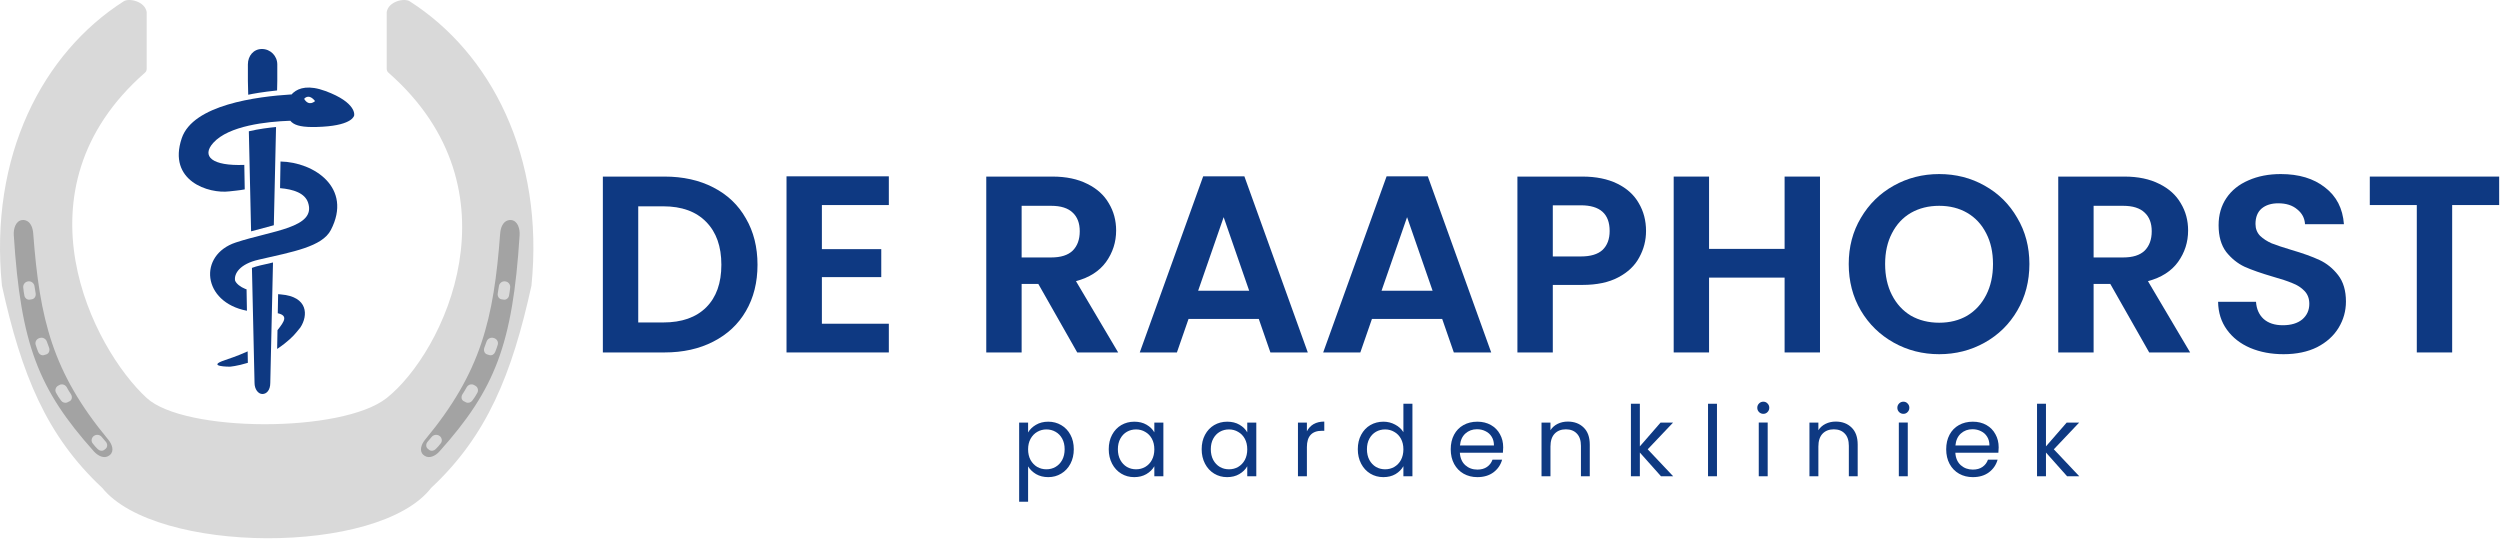 <svg width="320" height="69" viewBox="0 0 320 69" fill="none" xmlns="http://www.w3.org/2000/svg">
    <path fill-rule="evenodd" clip-rule="evenodd" d="M55.189 62.45C48.46 71.148 19.923 70.936 13.087 62.45C5.939 55.783 2.745 47.92 0.248 36.562C-1.416 19.953 5.476 6.775 15.843 0.161C16.52 -0.271 18.547 0.161 18.777 1.544V8.812C18.76 9.032 18.715 9.16 18.547 9.309C1.416 24.332 11.91 44.624 18.777 50.943C23.586 55.368 43.795 55.468 49.498 50.943C56.81 45.142 66.86 24.332 49.728 9.309C49.56 9.16 49.517 9.032 49.498 8.812V1.544C49.728 0.161 51.757 -0.271 52.432 0.161C62.8 6.775 69.693 19.953 68.027 36.562C65.53 47.92 62.338 55.783 55.189 62.45Z" fill="#D9D9D9"/>
    <path fill-rule="evenodd" clip-rule="evenodd" d="M3.273 28.206C3.127 28.161 2.979 28.146 2.826 28.166C1.999 28.273 1.71 29.287 1.765 30.117C2.659 44.047 4.882 49.807 12.023 57.784C12.536 58.355 13.345 58.766 13.966 58.315C14.007 58.284 14.045 58.254 14.083 58.221C14.657 57.719 14.344 56.858 13.857 56.272C6.69 47.639 5.081 40.863 4.252 29.88C4.201 29.186 3.94 28.413 3.273 28.206ZM11.843 56.726C11.637 56.444 11.712 56.051 11.98 55.827C12.292 55.568 12.757 55.611 13.015 55.921C13.166 56.101 13.335 56.3 13.546 56.548C13.766 56.805 13.789 57.193 13.541 57.422C13.474 57.484 13.405 57.541 13.332 57.594C13.079 57.774 12.735 57.71 12.515 57.492C12.273 57.251 12.059 57.025 11.843 56.726ZM7.422 49.381C7.113 49.561 7.004 49.955 7.173 50.27C7.372 50.64 7.565 50.939 7.826 51.286C8.01 51.528 8.333 51.626 8.613 51.506C8.732 51.456 8.838 51.403 8.943 51.341C9.253 51.155 9.266 50.735 9.064 50.435C8.878 50.164 8.725 49.902 8.55 49.58C8.362 49.238 7.939 49.094 7.599 49.281C7.539 49.314 7.481 49.346 7.422 49.381ZM4.562 44.117C4.457 43.759 4.674 43.389 5.033 43.279L5.095 43.26C5.48 43.14 5.88 43.361 6.004 43.744C6.074 43.961 6.159 44.2 6.276 44.489C6.41 44.827 6.289 45.23 5.947 45.358C5.837 45.399 5.726 45.434 5.609 45.461C5.308 45.531 5.014 45.346 4.897 45.06C4.77 44.75 4.663 44.467 4.562 44.117ZM3.599 36.016C3.216 36.064 2.936 36.405 2.974 36.787C3.011 37.176 3.053 37.5 3.127 37.853C3.189 38.157 3.455 38.383 3.764 38.359C3.885 38.348 3.998 38.331 4.113 38.304C4.443 38.227 4.62 37.882 4.564 37.55C4.498 37.171 4.454 36.885 4.414 36.624C4.357 36.239 4.003 35.966 3.615 36.014L3.599 36.016Z" fill="#A3A3A3"/>
    <path fill-rule="evenodd" clip-rule="evenodd" d="M65.004 28.205C65.15 28.16 65.296 28.147 65.449 28.166C66.277 28.272 66.564 29.286 66.511 30.116C65.617 44.046 63.395 49.807 56.251 57.783C55.741 58.354 54.929 58.765 54.311 58.314C54.27 58.284 54.23 58.253 54.192 58.22C53.618 57.718 53.933 56.858 54.419 56.272C61.587 47.639 63.194 40.862 64.022 29.879C64.076 29.187 64.337 28.412 65.004 28.205ZM56.434 56.726C56.64 56.443 56.564 56.05 56.296 55.826C55.985 55.567 55.519 55.612 55.261 55.92C55.11 56.102 54.942 56.299 54.73 56.547C54.51 56.804 54.486 57.194 54.735 57.423C54.802 57.483 54.871 57.54 54.945 57.593C55.196 57.773 55.541 57.709 55.76 57.492C56.004 57.25 56.217 57.024 56.434 56.726ZM60.854 49.38C61.164 49.56 61.272 49.954 61.104 50.27C60.904 50.64 60.712 50.938 60.45 51.284C60.267 51.527 59.942 51.623 59.663 51.505C59.545 51.456 59.438 51.402 59.333 51.339C59.024 51.152 59.01 50.732 59.213 50.434C59.399 50.161 59.551 49.901 59.727 49.579C59.913 49.238 60.337 49.092 60.677 49.281C60.736 49.313 60.794 49.346 60.854 49.38ZM63.715 44.118C63.818 43.758 63.601 43.39 63.244 43.279L63.182 43.26C62.797 43.14 62.396 43.361 62.273 43.743C62.202 43.962 62.118 44.199 62.001 44.489C61.867 44.826 61.987 45.229 62.329 45.358C62.439 45.399 62.551 45.433 62.668 45.46C62.969 45.532 63.263 45.346 63.379 45.059C63.507 44.749 63.613 44.466 63.715 44.118ZM64.677 36.017C65.061 36.063 65.339 36.404 65.303 36.788C65.265 37.177 65.222 37.499 65.15 37.854C65.088 38.156 64.822 38.382 64.512 38.358C64.392 38.349 64.278 38.331 64.162 38.305C63.833 38.226 63.656 37.882 63.713 37.549C63.776 37.17 63.823 36.884 63.861 36.623C63.919 36.238 64.273 35.965 64.662 36.015L64.677 36.017Z" fill="#A3A3A3"/>
    <path d="M41.658 11.652C37.409 10.086 36.631 13.095 36.553 13.747H36.546V13.831C36.541 13.882 36.538 13.916 36.538 13.916H36.546C36.962 15.656 37.27 16.453 41.282 16.22C45.211 15.992 45.333 14.77 45.333 14.77C45.333 14.77 45.717 13.147 41.658 11.652ZM38.931 12.657C38.931 12.657 39.477 11.877 40.33 12.938C40.326 12.938 39.554 13.699 38.931 12.657Z" fill="#0E3982"/>
    <path d="M31.699 44.976C31.295 45.164 30.321 45.587 28.841 46.079C26.242 46.94 29.425 46.936 29.425 46.936C29.425 46.936 30.362 46.863 31.725 46.441L31.699 44.976Z" fill="#0E3982"/>
    <path d="M35.905 20.674L35.847 24.083C37.578 24.228 39.025 24.726 39.431 25.93C40.524 29.17 34.805 29.502 30.168 31.043C25.34 32.645 25.867 38.683 31.608 39.777L31.56 37.033C31.502 37.014 31.441 36.992 31.386 36.975C30.795 36.742 30.248 36.323 30.09 35.914C29.936 35.047 30.673 33.794 33.104 33.24C37.514 32.227 41.241 31.574 42.348 29.442C45.156 24.031 40.184 20.749 35.905 20.674Z" fill="#0E3982"/>
    <path d="M37.304 12.086C32.866 12.36 24.71 13.409 23.263 17.694C21.414 23.178 26.742 24.825 29.351 24.496C29.924 24.426 30.57 24.383 31.326 24.242L31.271 21.106C27.125 21.269 25.745 20.009 27.302 18.28C29.277 16.09 34.111 15.562 37.174 15.455" fill="#0E3982"/>
    <path d="M35.969 37.688C35.84 37.676 35.721 37.665 35.599 37.653L35.555 40.096C36.889 40.394 36.409 41.129 35.555 42.216C35.544 42.229 35.529 42.245 35.519 42.26L35.474 44.665C35.792 44.454 36.11 44.228 36.426 43.978C37.523 43.105 37.774 42.74 38.442 41.924C39.472 40.361 39.429 37.972 35.969 37.688Z" fill="#0E3982"/>
    <path d="M31.852 16.805L32.139 29.611C33.107 29.359 34.307 29.033 35.049 28.831L35.333 16.258C34.484 16.338 33.129 16.501 31.852 16.805Z" fill="#0E3982"/>
    <path d="M33.958 33.827C33.958 33.827 32.82 34.057 32.248 34.29L32.581 49.016C32.581 49.802 33.035 50.433 33.588 50.433C34.142 50.433 34.596 49.917 34.596 49.016L34.943 33.596L33.958 33.827Z" fill="#0E3982"/>
    <path d="M33.528 6.271C32.447 6.271 31.73 7.157 31.73 8.241V10.351L31.771 12.127C32.395 11.992 33.573 11.777 35.467 11.577L35.493 10.355V8.247C35.496 7.157 34.611 6.271 33.528 6.271Z" fill="#0E3982"/>
    <path d="M319.893 22.602V26.246H313.877V45.113H309.35V26.246H303.334V22.602H319.893Z" fill="#0E3982"/>
    <path d="M292.294 45.337C290.719 45.337 289.296 45.07 288.024 44.532C286.773 43.995 285.781 43.221 285.049 42.209C284.315 41.2 283.938 40.007 283.916 38.631H288.768C288.832 39.554 289.155 40.286 289.738 40.823C290.341 41.361 291.161 41.63 292.196 41.63C293.253 41.63 294.083 41.382 294.686 40.888C295.29 40.372 295.592 39.705 295.592 38.888C295.592 38.221 295.388 37.674 294.977 37.244C294.568 36.814 294.05 36.48 293.425 36.243C292.821 35.986 291.981 35.707 290.901 35.405C289.435 34.975 288.239 34.557 287.312 34.147C286.407 33.719 285.619 33.083 284.951 32.245C284.304 31.384 283.981 30.246 283.981 28.827C283.981 27.494 284.315 26.334 284.983 25.345C285.652 24.356 286.591 23.603 287.797 23.086C289.006 22.549 290.384 22.28 291.938 22.28C294.265 22.28 296.153 22.849 297.596 23.989C299.063 25.108 299.872 26.676 300.023 28.697H295.042C294.999 27.924 294.664 27.29 294.04 26.795C293.435 26.279 292.627 26.022 291.613 26.022C290.73 26.022 290.018 26.246 289.48 26.699C288.963 27.149 288.703 27.806 288.703 28.666C288.703 29.268 288.897 29.773 289.286 30.181C289.695 30.569 290.192 30.891 290.773 31.148C291.376 31.384 292.218 31.666 293.296 31.988C294.762 32.418 295.958 32.846 296.885 33.277C297.813 33.707 298.611 34.353 299.279 35.212C299.948 36.072 300.281 37.201 300.281 38.598C300.281 39.801 299.968 40.92 299.344 41.952C298.719 42.984 297.803 43.812 296.594 44.436C295.388 45.037 293.952 45.337 292.294 45.337Z" fill="#0E3982"/>
    <path d="M275.098 45.113L270.117 36.341H267.982V45.113H263.455V22.602H271.929C273.675 22.602 275.162 22.915 276.391 23.538C277.62 24.14 278.536 24.968 279.141 26.022C279.767 27.053 280.078 28.214 280.078 29.504C280.078 30.987 279.648 32.331 278.785 33.535C277.922 34.718 276.64 35.534 274.937 35.986L280.337 45.113H275.098ZM267.982 32.954H271.767C272.996 32.954 273.912 32.665 274.515 32.084C275.119 31.482 275.421 30.654 275.421 29.6C275.421 28.569 275.119 27.773 274.515 27.215C273.912 26.634 272.996 26.344 271.767 26.344H267.982V32.954Z" fill="#0E3982"/>
    <path d="M248.217 45.337C246.103 45.337 244.162 44.844 242.395 43.855C240.626 42.866 239.226 41.5 238.191 39.758C237.154 37.997 236.637 36.007 236.637 33.792C236.637 31.6 237.154 29.633 238.191 27.892C239.226 26.128 240.626 24.753 242.395 23.765C244.162 22.776 246.103 22.28 248.217 22.28C250.35 22.28 252.291 22.776 254.037 23.765C255.806 24.753 257.196 26.128 258.21 27.892C259.245 29.633 259.763 31.6 259.763 33.792C259.763 36.007 259.245 37.997 258.21 39.758C257.196 41.5 255.806 42.866 254.037 43.855C252.27 44.844 250.329 45.337 248.217 45.337ZM248.217 41.308C249.575 41.308 250.771 41.006 251.806 40.405C252.841 39.781 253.65 38.9 254.231 37.76C254.814 36.62 255.104 35.297 255.104 33.792C255.104 32.288 254.814 30.977 254.231 29.859C253.65 28.719 252.841 27.849 251.806 27.247C250.771 26.645 249.575 26.344 248.217 26.344C246.857 26.344 245.651 26.645 244.594 27.247C243.559 27.849 242.751 28.719 242.168 29.859C241.586 30.977 241.295 32.288 241.295 33.792C241.295 35.297 241.586 36.62 242.168 37.76C242.751 38.9 243.559 39.781 244.594 40.405C245.651 41.006 246.857 41.308 248.217 41.308Z" fill="#0E3982"/>
    <path d="M232.959 22.602V45.113H228.429V35.534H218.759V45.113H214.232V22.602H218.759V31.858H228.429V22.602H232.959Z" fill="#0E3982"/>
    <path d="M210.693 29.568C210.693 30.773 210.402 31.9 209.82 32.954C209.259 34.008 208.364 34.857 207.135 35.503C205.928 36.147 204.397 36.47 202.542 36.47H198.759V45.113H194.229V22.602H202.542C204.288 22.602 205.777 22.904 207.006 23.506C208.235 24.107 209.151 24.935 209.754 25.989C210.38 27.041 210.693 28.236 210.693 29.568ZM202.348 32.826C203.599 32.826 204.525 32.547 205.13 31.988C205.734 31.407 206.035 30.601 206.035 29.568C206.035 27.376 204.806 26.279 202.348 26.279H198.759V32.826H202.348Z" fill="#0E3982"/>
    <path d="M184.6 40.823H175.609L174.122 45.113H169.368L177.484 22.57H182.758L190.874 45.113H186.089L184.6 40.823ZM183.371 37.212L180.105 27.796L176.838 37.212H183.371Z" fill="#0E3982"/>
    <path d="M161.124 40.823H152.133L150.644 45.113H145.89L154.008 22.57H159.28L167.398 45.113H162.611L161.124 40.823ZM159.895 37.212L156.628 27.796L153.362 37.212H159.895Z" fill="#0E3982"/>
    <path d="M137.885 45.113L132.904 36.341H130.769V45.113H126.242V22.602H134.716C136.462 22.602 137.949 22.915 139.178 23.538C140.407 24.14 141.323 24.968 141.928 26.022C142.552 27.053 142.865 28.214 142.865 29.504C142.865 30.987 142.433 32.331 141.572 33.535C140.709 34.718 139.427 35.534 137.724 35.986L143.124 45.113H137.885ZM130.769 32.954H134.554C135.783 32.954 136.699 32.665 137.303 32.084C137.906 31.482 138.208 30.654 138.208 29.6C138.208 28.569 137.906 27.773 137.303 27.215C136.699 26.634 135.783 26.344 134.554 26.344H130.769V32.954Z" fill="#0E3982"/>
    <path d="M105.201 26.247V31.89H112.802V35.471H105.201V41.437H113.771V45.113H100.674V22.57H113.771V26.247H105.201Z" fill="#0E3982"/>
    <path d="M85.058 22.602C87.43 22.602 89.511 23.065 91.301 23.989C93.111 24.915 94.503 26.236 95.472 27.957C96.464 29.655 96.961 31.633 96.961 33.89C96.961 36.147 96.464 38.125 95.472 39.824C94.503 41.5 93.111 42.801 91.301 43.726C89.511 44.65 87.43 45.113 85.058 45.113H77.166V22.602H85.058ZM84.896 41.275C87.268 41.275 89.1 40.629 90.395 39.34C91.687 38.05 92.335 36.233 92.335 33.89C92.335 31.547 91.687 29.719 90.395 28.407C89.1 27.074 87.268 26.409 84.896 26.409H81.694V41.275H84.896Z" fill="#0E3982"/>
    <path d="M264.587 60.961L261.884 57.926V60.961H260.739V51.681H261.884V57.136L264.537 54.089H266.134L262.889 57.511L266.146 60.961H264.587Z" fill="#0E3982"/>
    <path d="M255.83 57.261C255.83 57.479 255.816 57.708 255.792 57.95H250.283C250.324 58.629 250.555 59.158 250.974 59.544C251.402 59.919 251.918 60.108 252.521 60.108C253.016 60.108 253.427 59.995 253.753 59.769C254.089 59.535 254.324 59.225 254.458 58.841H255.691C255.507 59.501 255.137 60.041 254.584 60.459C254.03 60.869 253.343 61.073 252.521 61.073C251.868 61.073 251.28 60.927 250.761 60.634C250.249 60.343 249.846 59.928 249.553 59.393C249.26 58.85 249.113 58.223 249.113 57.511C249.113 56.802 249.255 56.178 249.541 55.643C249.826 55.108 250.225 54.699 250.735 54.414C251.256 54.121 251.851 53.976 252.521 53.976C253.176 53.976 253.753 54.118 254.257 54.401C254.761 54.685 255.146 55.079 255.414 55.58C255.691 56.073 255.83 56.634 255.83 57.261ZM254.647 57.023C254.647 56.587 254.551 56.216 254.359 55.907C254.164 55.588 253.901 55.35 253.566 55.192C253.238 55.025 252.873 54.941 252.471 54.941C251.892 54.941 251.397 55.126 250.986 55.492C250.584 55.861 250.354 56.37 250.295 57.023H254.647Z" fill="#0E3982"/>
    <path d="M243.641 52.971C243.423 52.971 243.239 52.895 243.088 52.746C242.937 52.595 242.861 52.412 242.861 52.194C242.861 51.977 242.937 51.793 243.088 51.642C243.239 51.491 243.423 51.416 243.641 51.416C243.851 51.416 244.028 51.491 244.169 51.642C244.32 51.793 244.396 51.977 244.396 52.194C244.396 52.412 244.32 52.595 244.169 52.746C244.028 52.895 243.851 52.971 243.641 52.971ZM244.195 54.088V60.961H243.05V54.088H244.195Z" fill="#0E3982"/>
    <path d="M234.966 53.962C235.805 53.962 236.484 54.217 237.005 54.728C237.524 55.23 237.784 55.957 237.784 56.91V60.961H236.652V57.073C236.652 56.387 236.481 55.864 236.137 55.506C235.793 55.138 235.324 54.953 234.727 54.953C234.124 54.953 233.643 55.141 233.282 55.518C232.929 55.894 232.752 56.442 232.752 57.16V60.961H231.609V54.089H232.752V55.066C232.979 54.714 233.285 54.444 233.672 54.252C234.066 54.06 234.497 53.962 234.966 53.962Z" fill="#0E3982"/>
    <path d="M225.71 52.971C225.494 52.971 225.308 52.895 225.159 52.746C225.007 52.595 224.932 52.412 224.932 52.194C224.932 51.977 225.007 51.793 225.159 51.642C225.308 51.491 225.494 51.416 225.71 51.416C225.92 51.416 226.097 51.491 226.24 51.642C226.391 51.793 226.467 51.977 226.467 52.194C226.467 52.412 226.391 52.595 226.24 52.746C226.097 52.895 225.92 52.971 225.71 52.971ZM226.264 54.088V60.961H225.121V54.088H226.264Z" fill="#0E3982"/>
    <path d="M219.772 51.681H218.627V60.961H219.772V51.681Z" fill="#0E3982"/>
    <path d="M212.606 60.961L209.902 57.926V60.961H208.757V51.681H209.902V57.136L212.554 54.089H214.153L210.907 57.511L214.165 60.961H212.606Z" fill="#0E3982"/>
    <path d="M200.673 53.962C201.512 53.962 202.191 54.217 202.712 54.728C203.231 55.23 203.491 55.957 203.491 56.91V60.961H202.36V57.073C202.36 56.387 202.188 55.864 201.844 55.506C201.5 55.138 201.029 54.953 200.434 54.953C199.831 54.953 199.348 55.141 198.989 55.518C198.636 55.894 198.459 56.442 198.459 57.16V60.961H197.315V54.089H198.459V55.066C198.686 54.714 198.992 54.444 199.377 54.252C199.773 54.06 200.204 53.962 200.673 53.962Z" fill="#0E3982"/>
    <path d="M192.409 57.261C192.409 57.479 192.397 57.708 192.371 57.95H186.862C186.905 58.629 187.135 59.158 187.555 59.544C187.981 59.919 188.497 60.108 189.102 60.108C189.597 60.108 190.008 59.995 190.334 59.769C190.669 59.535 190.905 59.225 191.039 58.841H192.271C192.086 59.501 191.718 60.041 191.164 60.459C190.611 60.869 189.923 61.073 189.102 61.073C188.447 61.073 187.861 60.927 187.34 60.634C186.83 60.343 186.427 59.928 186.133 59.393C185.839 58.85 185.693 58.223 185.693 57.511C185.693 56.802 185.836 56.178 186.12 55.643C186.405 55.108 186.804 54.699 187.316 54.414C187.835 54.121 188.43 53.976 189.102 53.976C189.755 53.976 190.334 54.118 190.836 54.401C191.34 54.685 191.727 55.079 191.995 55.58C192.271 56.073 192.409 56.634 192.409 57.261ZM191.226 57.023C191.226 56.587 191.13 56.216 190.938 55.907C190.745 55.588 190.48 55.35 190.145 55.192C189.819 55.025 189.454 54.941 189.05 54.941C188.473 54.941 187.978 55.126 187.567 55.492C187.165 55.861 186.934 56.37 186.876 57.023H191.226Z" fill="#0E3982"/>
    <path d="M173.799 57.499C173.799 56.797 173.942 56.183 174.227 55.655C174.511 55.12 174.901 54.707 175.396 54.414C175.9 54.121 176.462 53.976 177.082 53.976C177.618 53.976 178.117 54.101 178.577 54.351C179.04 54.594 179.392 54.916 179.635 55.318V51.681H180.791V60.961H179.635V59.669C179.408 60.079 179.073 60.418 178.629 60.685C178.184 60.944 177.665 61.073 177.068 61.073C176.456 61.073 175.9 60.924 175.396 60.622C174.901 60.32 174.511 59.899 174.227 59.355C173.942 58.812 173.799 58.193 173.799 57.499ZM179.635 57.511C179.635 56.994 179.53 56.541 179.32 56.157C179.11 55.773 178.825 55.48 178.466 55.28C178.113 55.071 177.723 54.966 177.295 54.966C176.867 54.966 176.477 55.066 176.125 55.266C175.774 55.468 175.492 55.76 175.282 56.145C175.073 56.529 174.968 56.982 174.968 57.499C174.968 58.026 175.073 58.486 175.282 58.879C175.492 59.263 175.774 59.559 176.125 59.769C176.477 59.971 176.867 60.07 177.295 60.07C177.723 60.07 178.113 59.971 178.466 59.769C178.825 59.559 179.11 59.263 179.32 58.879C179.53 58.486 179.635 58.031 179.635 57.511Z" fill="#0E3982"/>
    <path d="M167.283 55.205C167.484 54.812 167.769 54.505 168.137 54.289C168.515 54.072 168.973 53.962 169.509 53.962V55.141H169.206C167.924 55.141 167.283 55.835 167.283 57.223V60.961H166.138V54.089H167.283V55.205Z" fill="#0E3982"/>
    <path d="M153.814 57.499C153.814 56.797 153.957 56.183 154.242 55.655C154.526 55.12 154.916 54.707 155.411 54.414C155.914 54.121 156.471 53.976 157.083 53.976C157.688 53.976 158.211 54.104 158.656 54.365C159.101 54.623 159.431 54.949 159.649 55.342V54.089H160.806V60.961H159.649V59.681C159.423 60.082 159.084 60.418 158.63 60.685C158.187 60.944 157.666 61.073 157.071 61.073C156.459 61.073 155.906 60.924 155.411 60.622C154.916 60.32 154.526 59.899 154.242 59.355C153.957 58.812 153.814 58.194 153.814 57.499ZM159.649 57.511C159.649 56.994 159.545 56.541 159.335 56.157C159.125 55.773 158.84 55.48 158.481 55.28C158.128 55.071 157.738 54.966 157.31 54.966C156.882 54.966 156.492 55.066 156.141 55.266C155.789 55.468 155.507 55.76 155.297 56.145C155.088 56.529 154.983 56.982 154.983 57.499C154.983 58.026 155.088 58.486 155.297 58.879C155.507 59.263 155.789 59.559 156.141 59.769C156.492 59.971 156.882 60.07 157.31 60.07C157.738 60.07 158.128 59.971 158.481 59.769C158.84 59.559 159.125 59.263 159.335 58.879C159.545 58.486 159.649 58.031 159.649 57.511Z" fill="#0E3982"/>
    <path d="M141.919 57.499C141.919 56.797 142.062 56.183 142.347 55.655C142.633 55.12 143.021 54.707 143.516 54.414C144.02 54.121 144.577 53.976 145.189 53.976C145.794 53.976 146.318 54.104 146.761 54.365C147.207 54.623 147.537 54.949 147.755 55.342V54.089H148.912V60.961H147.755V59.681C147.528 60.082 147.189 60.418 146.736 60.685C146.292 60.944 145.771 61.073 145.177 61.073C144.565 61.073 144.011 60.924 143.516 60.622C143.021 60.32 142.633 59.899 142.347 59.355C142.062 58.812 141.919 58.194 141.919 57.499ZM147.755 57.511C147.755 56.994 147.65 56.541 147.44 56.157C147.231 55.773 146.945 55.48 146.586 55.28C146.234 55.071 145.844 54.966 145.416 54.966C144.988 54.966 144.599 55.066 144.247 55.266C143.894 55.468 143.613 55.76 143.403 56.145C143.193 56.529 143.088 56.982 143.088 57.499C143.088 58.026 143.193 58.486 143.403 58.879C143.613 59.263 143.894 59.559 144.247 59.769C144.599 59.971 144.988 60.07 145.416 60.07C145.844 60.07 146.234 59.971 146.586 59.769C146.945 59.559 147.231 59.263 147.44 58.879C147.65 58.486 147.755 58.031 147.755 57.511Z" fill="#0E3982"/>
    <path d="M131.596 55.355C131.823 54.961 132.158 54.635 132.601 54.377C133.055 54.109 133.579 53.976 134.174 53.976C134.786 53.976 135.34 54.121 135.835 54.414C136.338 54.707 136.732 55.12 137.017 55.655C137.303 56.183 137.445 56.797 137.445 57.499C137.445 58.194 137.303 58.812 137.017 59.355C136.732 59.899 136.338 60.32 135.835 60.622C135.34 60.924 134.786 61.073 134.174 61.073C133.588 61.073 133.067 60.944 132.615 60.685C132.17 60.418 131.831 60.087 131.596 59.695V64.221H130.451V54.089H131.596V55.355ZM136.275 57.499C136.275 56.982 136.17 56.529 135.96 56.145C135.75 55.76 135.465 55.468 135.104 55.266C134.753 55.066 134.363 54.966 133.935 54.966C133.516 54.966 133.126 55.071 132.765 55.28C132.412 55.48 132.129 55.777 131.91 56.169C131.701 56.555 131.596 57.002 131.596 57.511C131.596 58.031 131.701 58.486 131.91 58.879C132.129 59.263 132.412 59.559 132.765 59.769C133.126 59.971 133.516 60.07 133.935 60.07C134.363 60.07 134.753 59.971 135.104 59.769C135.465 59.559 135.75 59.263 135.96 58.879C136.17 58.486 136.275 58.026 136.275 57.499Z" fill="#0E3982"/>
</svg>
